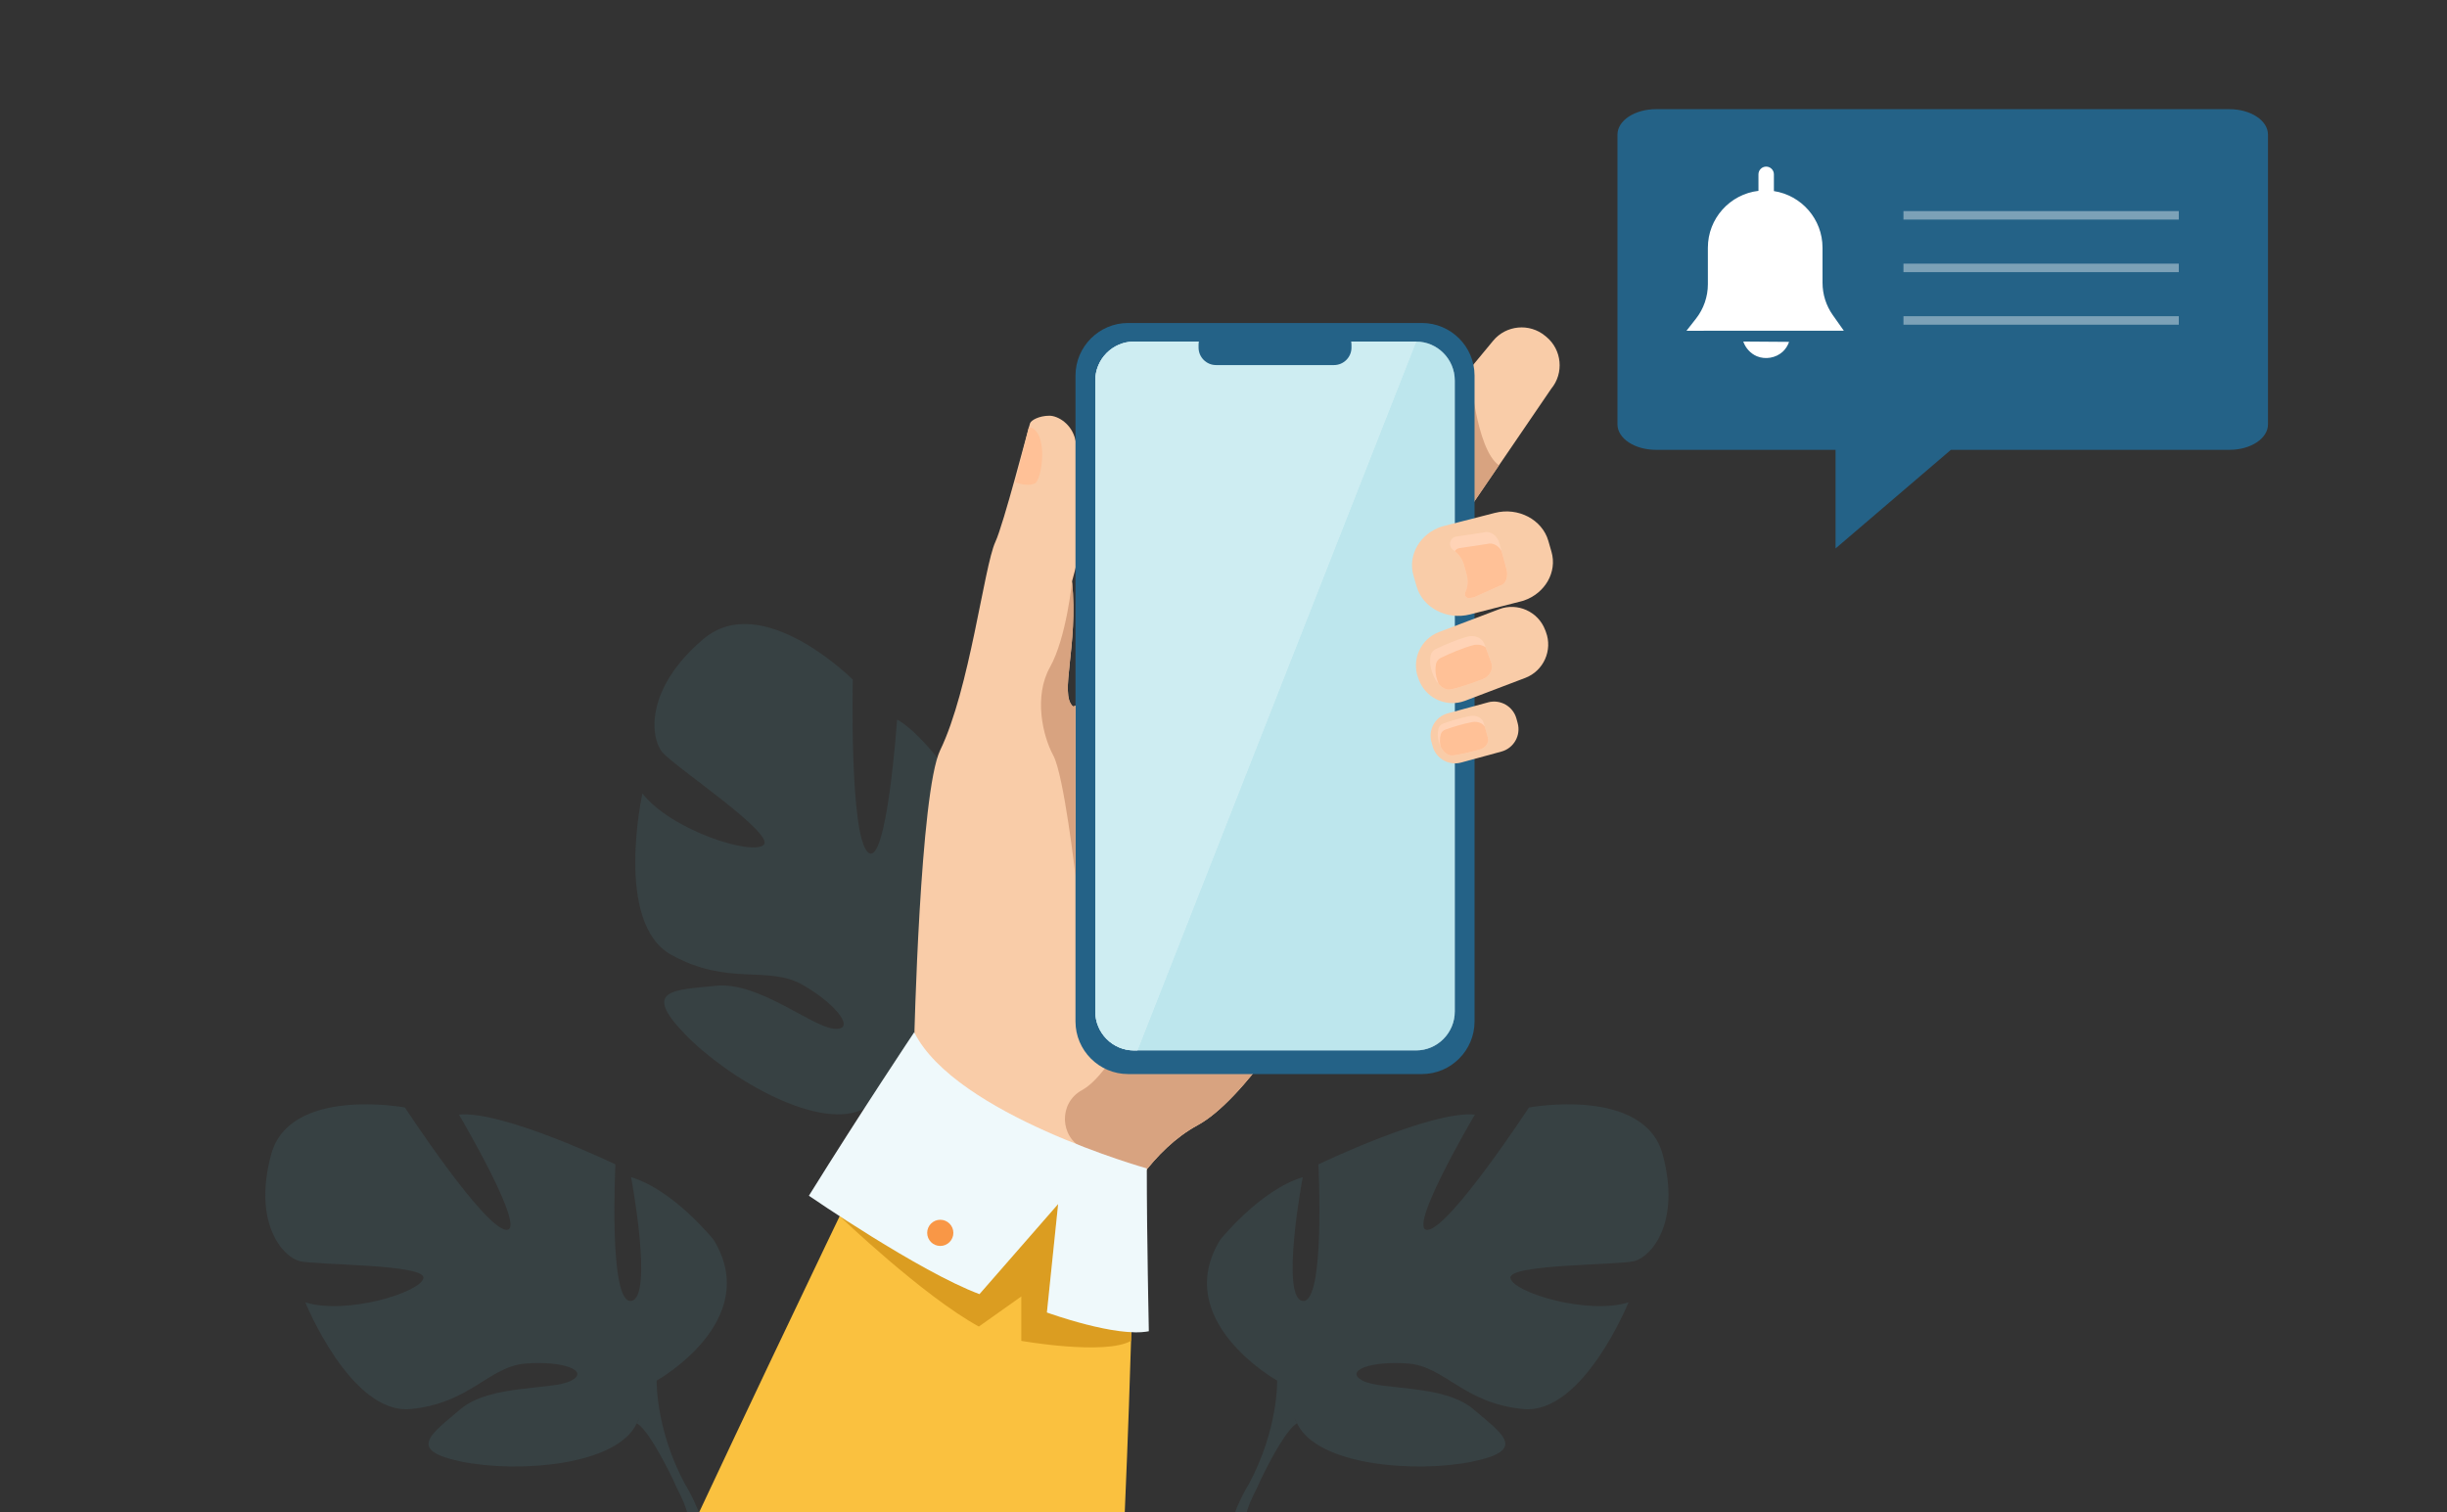 <?xml version="1.0" encoding="utf-8"?>
<!-- Generator: Adobe Illustrator 16.0.0, SVG Export Plug-In . SVG Version: 6.00 Build 0)  -->
<!DOCTYPE svg PUBLIC "-//W3C//DTD SVG 1.1//EN" "http://www.w3.org/Graphics/SVG/1.1/DTD/svg11.dtd">
<svg version="1.1" id="Слой_1" xmlns="http://www.w3.org/2000/svg" xmlns:xlink="http://www.w3.org/1999/xlink" x="0px" y="0px"
	 width="3588px" height="2217.5px" viewBox="-625.5 -217.5 3588 2217.5" enable-background="new -625.5 -217.5 3588 2217.5"
	 xml:space="preserve">
<rect x="-625.5" y="-217.5" width="3588" height="2217.5" fill="#333333" stroke="none"/>
<path display="none" opacity="0.1" fill="#5AC1D3" enable-background="new    " d="M-268.598,1989.065
	c0,0-420.133-506.093-214.804-1027.111c133.837-339.611,635.881-525.7,919.21-339.611c120.677,79.259,507.826,2.675,714.542-325.463
	c401.7-637.646,1803.646-250.393,1548.416,728.615c-123.513,473.77,375.901,490.99,121.432,964.571L-268.598,1989.065z"/>
<g>
	<path opacity="0.1" fill="#5AC1D3" enable-background="new    " d="M860.387,1076.662c0,0-79.746,180.369-112.392,163.457
		c-32.645-16.912,103.352-194.577,103.352-194.577S752.01,872.091,689.891,837.68c0,0-15.161,219.243-42.639,194.816
		c-27.479-24.428-22.298-253.3-22.298-253.3s-132.807-132.822-219.239-59.434c-86.434,73.39-77.982,145.61-59.312,166.749
		c18.67,21.14,164.631,118.732,147.955,134.938s-135.044-20.911-177.903-75.283c0,0-41.934,189.766,42.145,236.508
		s142.09,14.688,193.522,44.518c51.434,29.83,78.089,67.527,44.62,63.886c-33.468-3.643-110.056-69.325-172.575-62.911
		c-62.519,6.414-108.669,5.119-45.729,70.532c62.939,65.411,200.916,146.446,265.975,108.169c2.836-1.669,5.542-3.262,8.137-4.787
		c-4.79,3.563-8.137,4.787-8.137,4.787c8.097,17.181,2.513,68.721-3.258,107.244c-1.373,6.285-2.871,15.262-4.501,27.727
		c0,0.001,0,0.001,0,0.001c-0.957,5.483-1.774,9.946-2.357,13.053c-18.607,82.388-109.024,184.578-109.024,184.578l12.763,14.968
		c112.024-88.623,114.709-222.857,114.709-222.857c10.928-100.403,56.729-162.991,56.729-162.991s195.169,17.979,203.045-134.329
		C912.517,1234.257,905.125,1132.326,860.387,1076.662z"/>
	<path fill="#F9CCA8" d="M1432.771,997.383c0,0-95.231,190.512-191.966,322.021c-38.489,52.341-77.221,95.327-110.274,113.256
		c-32.355,17.543-59.747,44.802-82.413,75.006c-58.702,78.206-85.792,176.118-85.792,176.118l-247.36-374.229
		c0,0,8.44-365.812,38.141-427.003c43.287-89.171,64.197-269.341,80.827-305.209c12.337-26.608,47.567-164.058,50.946-174.158
		c1.467-4.353,13.189-11.026,28.412-11.014c12.218,0,32.959,11.808,38.189,36.073c26.453,122.646-5.387,203.545-5.026,207.14
		c9.331,94.258-18.722,164.226,0.95,182.755c0.734,0.687,2.092,0.361,4.018-0.866c34.1-21.896,245.75-330.46,271.817-337.122
		C1250.772,473.129,1432.771,997.383,1432.771,997.383z"/>
	<path fill="#FAC13F" d="M1036.741,1609.72c0,0-3.368,166.302-13.013,390.28H399.781
		c142.623-304.14,266.616-560.124,266.616-560.124S1021.666,1450.727,1036.741,1609.72z"/>
	<path fill="#F9CCA8" d="M1649.039,352.626l-76.602,112.296l-75.167,110.203c-4.582,5.53-9.888,7.452-15.628,6.899
		c-18.038-1.712-40.355-27.729-57.748-42.133l-1.766-1.448c-22.936-18.974-26.175-53.259-7.201-76.182l114.89-138.879v-0.013
		l34.075-41.185c18.973-22.936,53.258-26.175,76.181-7.202l1.765,1.448C1664.774,295.405,1668.014,329.69,1649.039,352.626z"/>
	<path fill="#D8A380" d="M1572.438,464.922l-75.167,110.203c-4.582,5.53-9.888,7.452-15.628,6.899l48.175-258.642
		C1529.924,324.832,1538.113,440.88,1572.438,464.922z"/>
	<path fill="#D8A380" d="M1240.805,1319.402c-38.489,52.341-77.22,95.326-110.274,113.256
		c-32.355,17.543-59.747,44.802-82.413,75.006c-26.07-12.151-55.789-26.411-84.837-40.529c-35.372-17.191-36.729-67.417-2.083-86.03
		c0.338-0.182,0.67-0.365,0.995-0.552c32.465-18.577,65.732-84.169,65.732-84.169L1240.805,1319.402z"/>
	<path fill="#FFC197" d="M883.154,408.875l-20.042,80.916c0,0,17.521,7.168,28.773,1.603
		C903.137,485.827,912.318,413.231,883.154,408.875z"/>
	<g>
		<path fill="#246287" d="M1459.534,1357.638h-430.978c-42.393,0-77.076-34.685-77.076-77.077V333.247
			c0-42.392,34.686-77.077,77.076-77.077h430.978c42.393,0,77.076,34.685,77.076,77.077v947.313
			C1536.611,1322.953,1501.927,1357.638,1459.534,1357.638z"/>
		<g>
			<path fill="#FFFFFF" d="M1507.613,340.542v925.356c0,31.394-25.503,57.071-56.655,57.071h-413.825
				c-31.153,0-56.646-25.679-56.646-57.071V340.542c0-31.393,25.492-57.071,56.646-57.071h413.825
				C1482.11,283.471,1507.613,309.149,1507.613,340.542z"/>
			<path opacity="0.4" fill="#5AC1D3" enable-background="new    " d="M1507.613,340.542v925.356
				c0,31.394-25.503,57.071-56.655,57.071h-413.825c-31.153,0-56.646-25.679-56.646-57.071V340.542
				c0-31.393,25.492-57.071,56.646-57.071h413.825C1482.11,283.471,1507.613,309.149,1507.613,340.542z"/>
			<path fill="#FFFFFF" d="M1450.957,283.471l-408.705,1039.5h-5.12c-31.153,0-56.646-25.679-56.646-57.072V340.542
				c0-31.393,25.492-57.071,56.646-57.071H1450.957z"/>
			<path opacity="0.3" fill="#5AC1D3" enable-background="new    " d="M1450.957,283.471l-408.705,1039.5h-5.12
				c-31.153,0-56.646-25.679-56.646-57.072V340.542c0-31.393,25.492-57.071,56.646-57.071H1450.957z"/>
		</g>
		<path fill="#246287" d="M1330.528,317.884h-172.957c-14.088,0-25.615-11.527-25.615-25.616v-4.027
			c0-14.089,11.527-25.616,25.615-25.616h172.957c14.088,0,25.615,11.527,25.615,25.616v4.027
			C1356.144,306.356,1344.615,317.884,1330.528,317.884z"/>
	</g>
	<g>
		<path fill="#F9CCA8" d="M1610.907,776.696l-11.423,4.341l-76.814,29.19c-1.801,0.685-3.623,1.269-5.444,1.726
			c-25.438,6.611-52.499-6.948-62.036-32.047l-1.126-2.95c-10.221-26.899,3.421-57.271,30.32-67.493l71.611-27.21l5.203-1.981
			l11.424-4.341c26.899-10.221,57.261,3.422,67.48,30.322l1.126,2.95C1651.449,736.104,1637.808,766.476,1610.907,776.696z"/>
		<path fill="#FFD3B6" d="M1548.528,778.458c-12.818,4.858-36.029,13.479-48.441,15.262c-3.51,0.506-9.982-1.403-16.021-8.017
			c-3.623-3.959-7.091-9.604-9.66-17.425c-1.208-3.68-2.205-7.344-2.626-11.121c-0.478-4.423-0.351-8.847,0.421-13.228
			c0.702-3.944,3.398-7.54,7.33-9.436c0.015-0.014,0.042-0.014,0.056-0.028c13.198-6.305,30.988-13.984,46.589-18.268
			c10.782-2.978,21.692,1.783,25.104,11.219l1.614,4.409l8.242,22.578C1564.549,763.786,1559.003,774.513,1548.528,778.458z"/>
		<path fill="#FFC197" d="M1548.528,778.458c-12.818,4.858-36.029,13.479-48.441,15.262c-3.51,0.506-9.982-1.403-16.021-8.017
			c-0.646-1.502-1.236-3.089-1.797-4.788c-1.208-3.679-2.205-7.343-2.626-11.121c-0.479-4.423-0.353-8.846,0.421-13.227
			c0.702-3.945,3.397-7.54,7.329-9.437c0.015-0.014,0.042-0.014,0.057-0.027c13.198-6.305,30.988-13.985,46.588-18.268
			c6.908-1.91,13.858-0.646,18.856,2.99l8.242,22.578C1564.549,763.786,1559.003,774.513,1548.528,778.458z"/>
	</g>
	<g>
		<path fill="#F9CCA8" d="M1576.053,884.692l-59.237,16.127c-18,4.899-36.736-5.817-41.637-23.817l-1.825-6.705
			c-4.9-18,5.816-36.736,23.816-41.637l59.236-16.127c18-4.9,36.736,5.816,41.637,23.816l1.825,6.705
			C1604.77,861.055,1594.052,879.792,1576.053,884.692z"/>
		<path fill="#FFD3B6" d="M1544.021,881.786c-10.882,2.907-30.554,8.032-40.859,8.593c-3.749,0.21-11.261-2.963-16.161-12.818
			c-1.207-2.388-2.231-5.153-3.032-8.354c-0.716-2.906-1.265-5.785-1.319-8.706c-0.07-3.439,0.365-6.824,1.319-10.137
			c0.855-2.991,3.342-5.575,6.698-6.769c0.026-0.014,0.041-0.014,0.056-0.027c11.289-3.988,26.453-8.748,39.567-11.036
			c9.057-1.587,17.648,2.766,19.77,10.234l1.53,5.336l4.562,16.021C1558.258,871.536,1552.908,879.427,1544.021,881.786z"/>
		<path fill="#FFC197" d="M1544.021,881.786c-10.882,2.907-30.554,8.032-40.859,8.593c-3.749,0.21-11.261-2.963-16.161-12.818
			c-0.659-2.711-1.138-5.421-1.192-8.173c-0.07-3.426,0.364-6.823,1.319-10.138c0.855-2.977,3.342-5.574,6.696-6.768
			c0.028-0.015,0.043-0.015,0.058-0.028c11.289-3.987,26.453-8.748,39.566-11.022c7.498-1.319,14.688,1.446,18.142,6.67
			l4.562,16.021C1558.258,871.536,1552.908,879.427,1544.021,881.786z"/>
	</g>
	<path fill="#DB9D21" d="M605.655,1566.051c0,0,121.928,116.779,204.123,161.867l62.233-44.14v65.114c0,0,122.391,21.645,160.996,0
		V1571.32l-343.764-172.33L605.655,1566.051z"/>
	<path fill="#FFFFFF" d="M714.969,1296.384c0,0-77.431,115.833-154.385,239.683c0,0,162.178,111.567,250.104,144.29l115.329-132.084
		l-16.463,158.998c0,0,102.062,37.204,149.418,27.488c0,0-2.991-144.24-2.958-238.743
		C1056.014,1496.015,775.438,1417.372,714.969,1296.384z"/>
	<path opacity="0.1" fill="#5AC1D3" enable-background="new    " d="M714.969,1296.384c0,0-77.431,115.833-154.385,239.683
		c0,0,162.178,111.567,250.104,144.29l115.329-132.084l-16.463,158.998c0,0,102.062,37.204,149.418,27.488
		c0,0-2.991-144.24-2.958-238.743C1056.014,1496.015,775.438,1417.372,714.969,1296.384z"/>
	<circle fill="#F99746" cx="753.21" cy="1590.518" r="19.197"/>
	<g>
		<path fill="#F9CCA8" d="M1609.038,663.168c-0.421,0.155-0.842,0.295-1.276,0.436l-77.66,19.938
			c-34.148,8.776-69.461-9.702-78.477-41.056l-4.618-16.063c-8.663-30.104,9.954-61.583,41.688-71.791l25.64-6.585l52.021-13.353
			c34.146-8.775,69.46,9.702,78.475,41.056l4.619,16.062C1657.986,621.509,1639.985,652.525,1609.038,663.168z"/>
		<path fill="#FFD3B6" d="M1573.45,641.489l-37.729,17.003c-0.056,0.014-0.126,0.027-0.238,0.056
			c-1.517,0.407-3.047,0.716-4.562,0.94c-0.632,0.099-1.277,0.169-1.91,0.238c-0.268,0.028-0.533,0.028-0.8,0.015
			c-4.156-0.142-7.007-4.549-5.209-8.481c3.565-7.765,4.534-16.75,2.134-25.583l-0.898-3.285c0-0.027-0.015-0.069-0.027-0.099
			l-2.921-10.713c-2.316-8.537-7.244-15.684-13.676-20.852c-0.771-0.632-1.572-1.222-2.388-1.782
			c-7.456-5.167-5.56-16.863,3.174-19.292c0.084-0.028,0.154-0.042,0.238-0.07l41.407-6.262c10.234-2.78,20.092,5.097,22.887,15.333
			l3.327,12.202l7.077,26.018C1586.115,627.125,1583.687,638.709,1573.45,641.489z"/>
		<path fill="#FFC197" d="M1573.45,641.489l-37.729,17.003c-0.056,0.014-0.126,0.027-0.238,0.056
			c-0.885,0.168-3.649,0.632-7.272,1.193c-4.156-0.142-7.006-4.549-5.209-8.481c3.565-7.765,4.535-16.75,2.134-25.583l-0.898-3.285
			c0-0.027-0.015-0.069-0.027-0.099l-2.92-10.713c-2.317-8.537-7.245-15.684-13.677-20.852c1.334-1.951,3.327-3.495,5.939-4.227
			c0.068-0.028,0.154-0.042,0.238-0.07l41.405-6.263c8.621-2.345,16.962,2.879,21.062,10.687l7.077,26.018
			C1586.115,627.125,1583.687,638.709,1573.45,641.489z"/>
	</g>
	<path fill="#D8A380" d="M951.479,1067.123c0,0-16.942-147.896-32.574-176.731c-15.631-28.846-28.857-86.598-4.81-129.512
		c24.048-42.926,32.356-125.497,32.356-125.497c9.331,94.258-18.722,164.227,0.95,182.755c0.734,0.687,2.092,0.361,4.018-0.866
		L951.479,1067.123z"/>
	<path opacity="0.1" fill="#5AC1D3" enable-background="new    " d="M1812.443,1475.491
		c-27.117-100.129-196.084-68.838-196.084-68.838s-114.73,175.225-148.106,179.396c-33.377,4.171,68.839-168.967,68.839-168.967
		c-64.667-6.258-229.462,73.011-229.462,73.011s10.431,204.429-22.946,200.257c-33.376-4.172,0-181.482,0-181.482
		c-62.58,18.773-120.988,91.785-120.988,91.785c-73.011,118.901,83.44,206.515,83.44,206.515s2.086,70.925-41.721,152.278
		l-0.003,0.003c0,0-9.886,15.021-19.936,40.552h17.062c1.395-4.575,2.929-8.997,4.63-13.243c0-0.032,0.011-0.055,0.033-0.077
		c0.022-0.062,0.051-0.121,0.075-0.184c1.168-2.637,2.848-6.387,4.94-10.957c0.003-0.006,0.005-0.012,0.009-0.019
		c0-0.011,0.011-0.011,0.011-0.021c5.212-10.204,8.733-17.742,10.961-23.184c0.009-0.019,0.014-0.034,0.018-0.052
		c15.618-32.03,38.117-73.765,53.124-82.518c0,0-1.888-2.656-3.65-7.825c1.164,2.495,2.378,5.098,3.65,7.825
		c29.204,62.58,175.227,73.01,256.58,56.322c81.354-16.688,45.893-39.636,2.085-76.876c-43.806-37.242-135.59-27.426-162.708-42.027
		s12.517-29.204,66.752-25.032c54.236,4.173,81.354,58.409,168.969,66.753c87.61,8.345,154.363-156.451,154.363-156.451
		c-60.494,18.774-168.967-14.602-173.14-35.462c-4.172-20.859,156.451-18.773,181.483-25.031
		C1795.756,1625.686,1839.562,1575.62,1812.443,1475.491z"/>
	<path opacity="0.1" fill="#5AC1D3" enable-background="new    " d="M-186.179,1631.942c25.032,6.258,185.655,4.172,181.483,25.031
		c-4.173,20.86-112.646,54.236-173.14,35.462c0,0,66.753,164.796,154.363,156.451c87.614-8.344,114.732-62.58,168.969-66.753
		c54.235-4.172,93.87,10.431,66.752,25.032s-118.902,4.785-162.708,42.027c-43.808,37.24-79.27,60.188,2.085,76.876
		c81.354,16.688,227.376,6.258,256.58-56.322c1.272-2.728,2.486-5.33,3.65-7.825c-1.763,5.169-3.65,7.825-3.65,7.825
		c15.007,8.753,37.506,50.487,53.124,82.518c0.004,0.018,0.009,0.033,0.018,0.052c2.228,5.441,5.749,12.979,10.961,23.184
		c0,0.01,0.011,0.01,0.011,0.021c0.004,0.007,0.006,0.013,0.009,0.019c2.093,4.57,3.772,8.32,4.94,10.957
		c0.024,0.062,0.053,0.122,0.075,0.184c0.022,0.022,0.033,0.045,0.033,0.077c1.701,4.246,3.235,8.668,4.63,13.243h17.062
		c-10.05-25.531-19.936-40.552-19.936-40.552l-0.003-0.003c-43.807-81.354-41.721-152.278-41.721-152.278
		s156.451-87.613,83.44-206.515c0,0-58.408-73.012-120.988-91.785c0,0,33.376,177.311,0,181.482
		c-33.377,4.172-22.946-200.257-22.946-200.257s-164.795-79.269-229.462-73.011c0,0,102.216,173.138,68.839,168.967
		c-33.376-4.171-148.106-179.396-148.106-179.396s-168.967-31.291-196.084,68.838
		C-255.018,1575.62-211.213,1625.686-186.179,1631.942z"/>
</g>
<g>
	<path fill="#246287" d="M2643.521-57.384h-840.854c-31.2,0-56.493,16.681-56.493,37.257V404.93
		c0,20.577,25.293,37.257,56.493,37.257h263.277v144.657l169.148-144.657h408.429c31.2,0,56.494-16.68,56.494-37.257V-20.127
		C2700.015-40.703,2674.721-57.384,2643.521-57.384z"/>
	<g>
		<g>
			<path fill="#FFFFFF" d="M2078.057,267.479l-16.189-22.928c-9.761-13.819-14.997-30.32-15.012-47.237l-0.015-51.513
				c-0.018-42.078-30.939-76.918-71.289-83.069l-0.009-24.58c0-6.25-5.066-11.317-11.318-11.317l0,0
				c-6.249,0.008-11.316,5.073-11.316,11.326l0.017,24.207c-41.784,4.888-74.209,40.395-74.194,83.487l0.016,53.371
				c0,18.351-6.151,36.167-17.467,50.599l-13.905,17.731L2078.057,267.479z"/>
		</g>
		<g>
			<path fill="#FFFFFF" d="M1950.57,304.941c12.426,5.198,27.754,2.564,37.726-6.492c4.359-3.958,7.59-9.055,9.527-14.609
				l-67.191-0.479C1933.932,292.873,1941.258,301.036,1950.57,304.941z"/>
		</g>
	</g>
	<rect x="2165.522" y="92.064" opacity="0.4" fill="#FFFFFF" width="403.716" height="12.471"/>
	<rect x="2165.522" y="169.139" opacity="0.4" fill="#FFFFFF" width="403.716" height="12.47"/>
	<rect x="2165.522" y="246.214" opacity="0.4" fill="#FFFFFF" width="403.716" height="12.469"/>
</g>
</svg>
